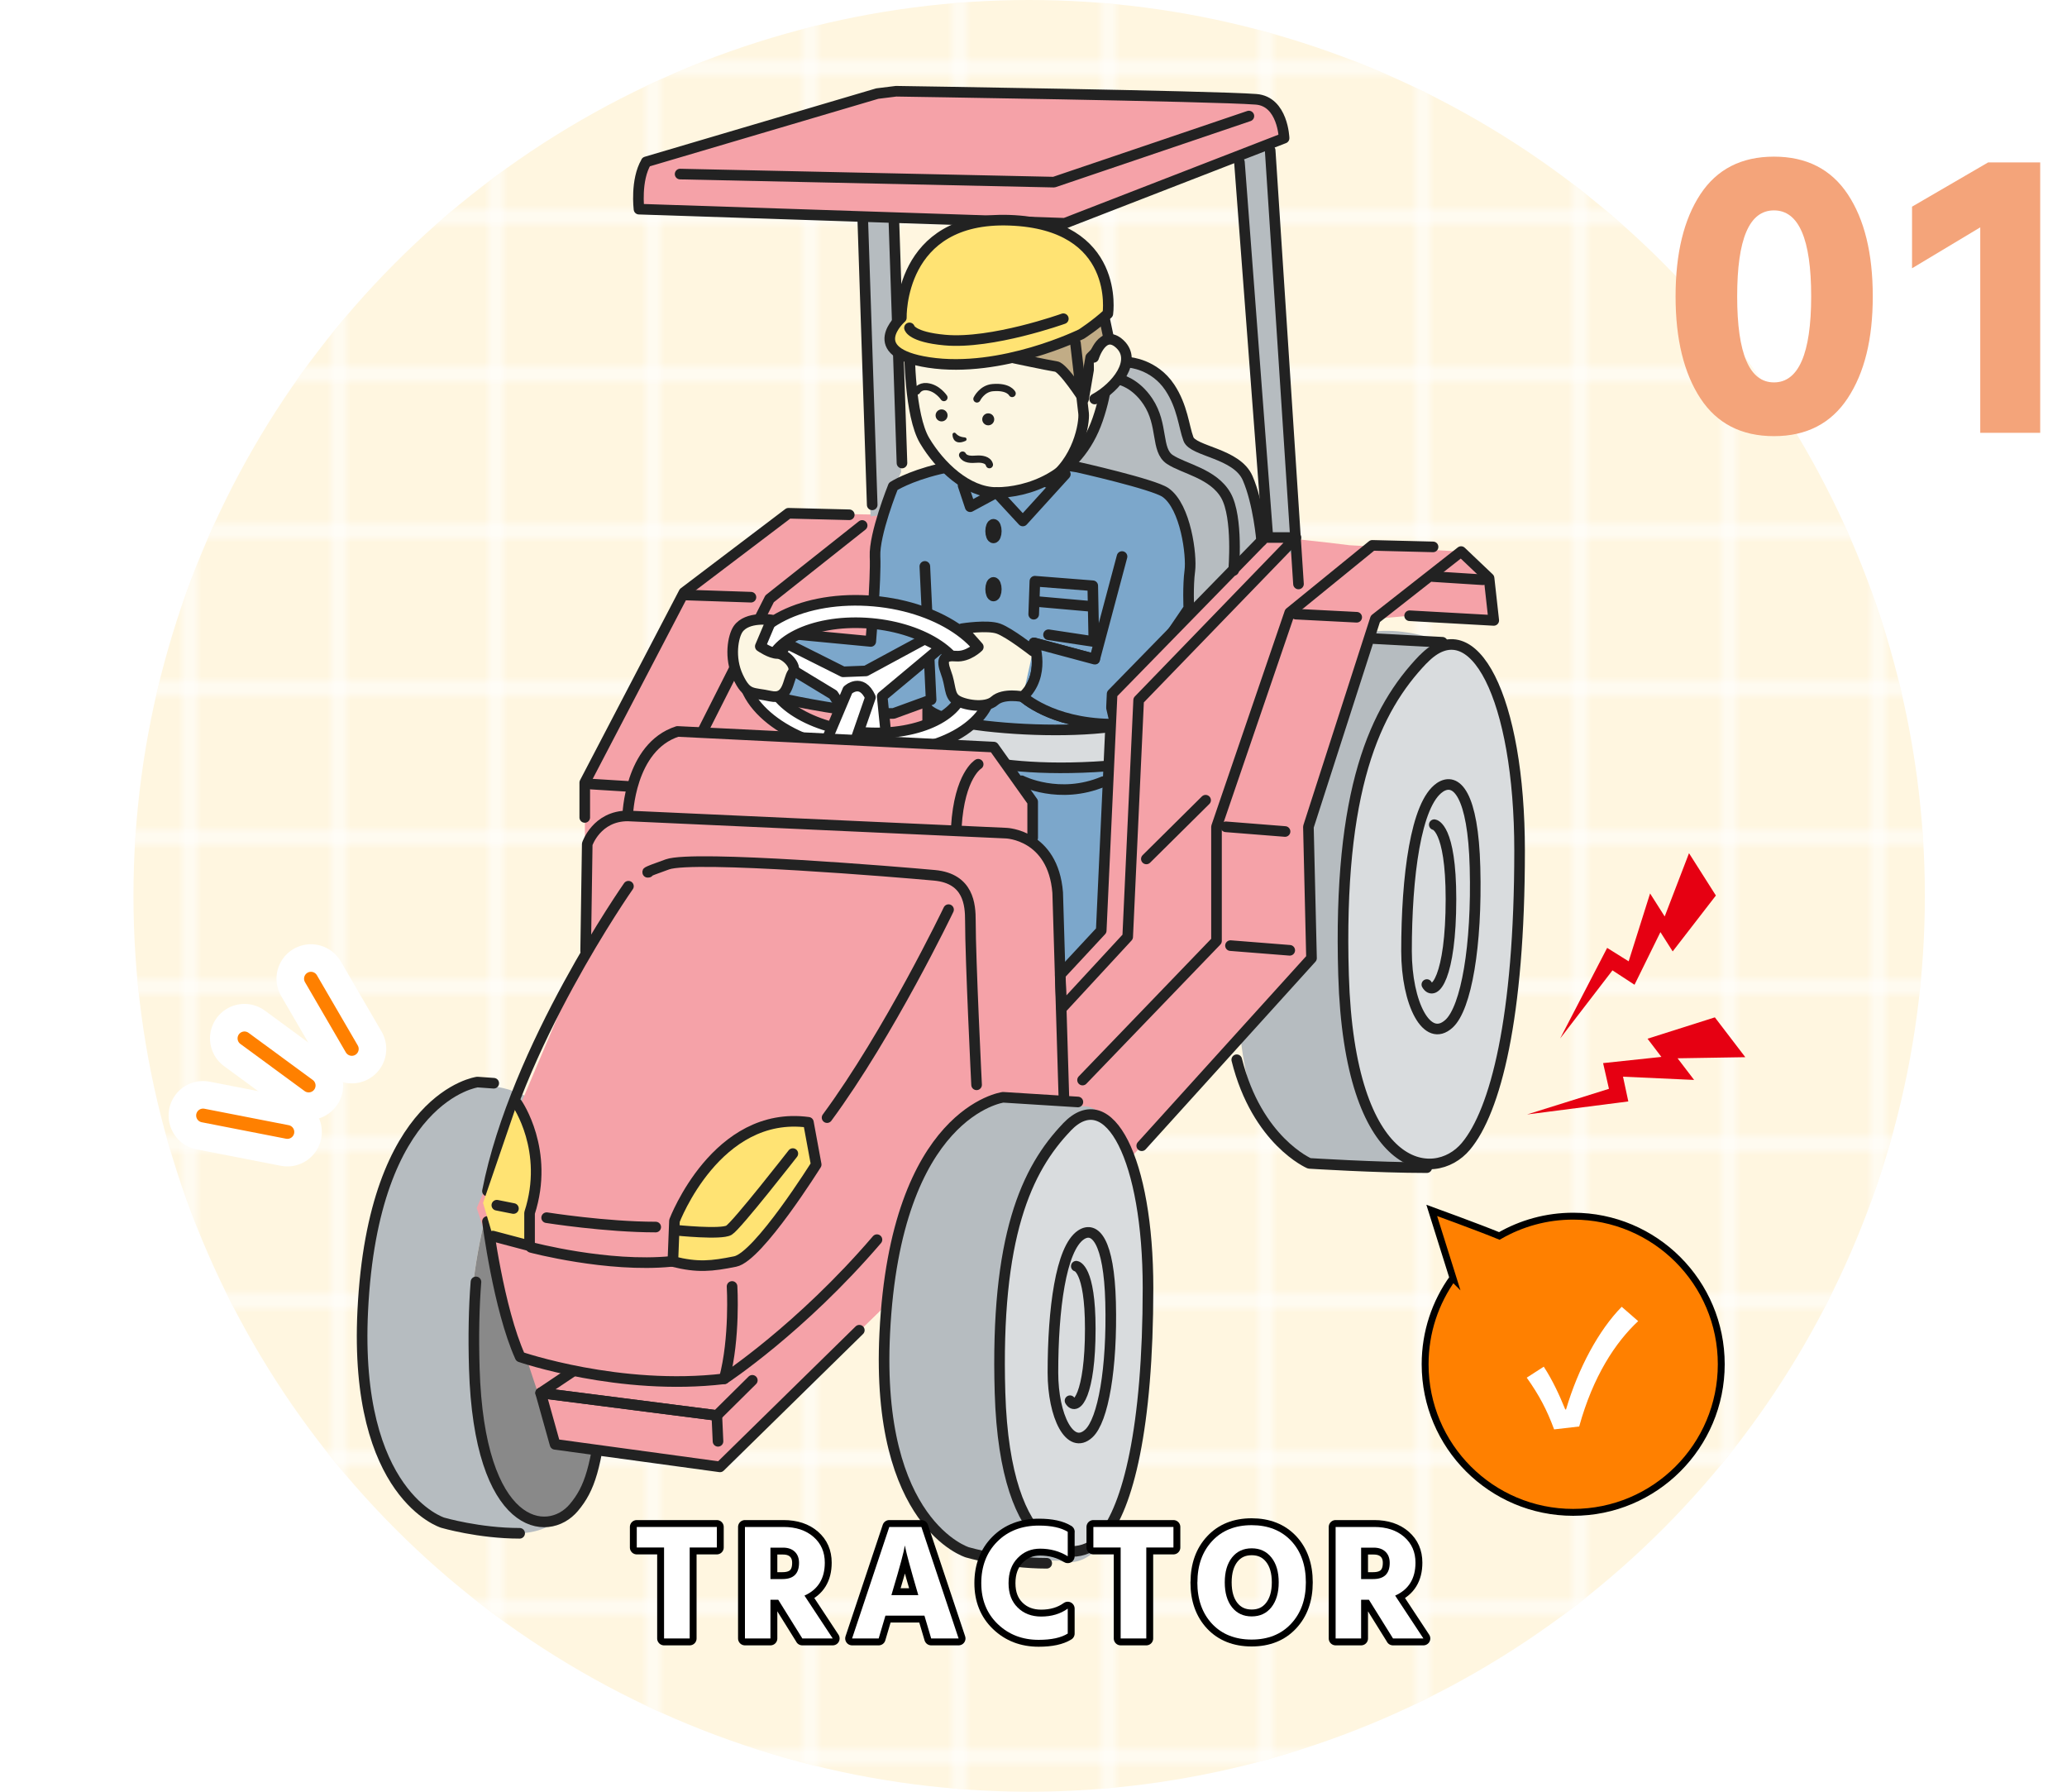 <?xml version="1.0" encoding="UTF-8"?>
<svg id="_レイヤー_2" data-name="レイヤー 2" xmlns="http://www.w3.org/2000/svg" xmlns:xlink="http://www.w3.org/1999/xlink" viewBox="0 0 300 260">
  <defs>
    <style>
      .cls-1 {
        fill: url(#_新規パターンスウォッチ_1);
      }

      .cls-1, .cls-2, .cls-3, .cls-4, .cls-5, .cls-6, .cls-7, .cls-8, .cls-9, .cls-10, .cls-11, .cls-12, .cls-13, .cls-14 {
        stroke-width: 0px;
      }

      .cls-15 {
        clip-path: url(#clippath);
      }

      .cls-2, .cls-16, .cls-17, .cls-18, .cls-19, .cls-20 {
        fill: none;
      }

      .cls-21 {
        stroke-width: .53px;
      }

      .cls-21, .cls-16, .cls-17, .cls-18, .cls-19, .cls-22, .cls-23, .cls-24, .cls-25, .cls-26, .cls-27, .cls-28, .cls-20 {
        stroke-linecap: round;
        stroke-linejoin: round;
      }

      .cls-21, .cls-16, .cls-22, .cls-23, .cls-24, .cls-25, .cls-26, .cls-27, .cls-28, .cls-20 {
        stroke: #222;
      }

      .cls-21, .cls-5 {
        fill: #222;
      }

      .cls-16 {
        stroke-width: 1.05px;
      }

      .cls-17 {
        stroke: #fff;
        stroke-width: 10px;
      }

      .cls-18, .cls-19 {
        stroke-width: 2px;
      }

      .cls-18, .cls-29 {
        stroke: #000;
      }

      .cls-19 {
        stroke: #ff8000;
      }

      .cls-29 {
        fill: #ff8000;
        stroke-miterlimit: 10;
      }

      .cls-22, .cls-23, .cls-24, .cls-25, .cls-26, .cls-27, .cls-28, .cls-20 {
        stroke-width: 1.54px;
      }

      .cls-22, .cls-6 {
        fill: #d9dcde;
      }

      .cls-23, .cls-8 {
        fill: #7ca7cb;
      }

      .cls-24 {
        fill: #c1ac86;
      }

      .cls-25, .cls-10 {
        fill: #fff;
      }

      .cls-26, .cls-9 {
        fill: #ffe373;
      }

      .cls-27, .cls-13 {
        fill: #fcf6e2;
      }

      .cls-28, .cls-14 {
        fill: #f5a2a8;
      }

      .cls-3 {
        fill: #f4a47a;
      }

      .cls-4 {
        fill: #898989;
      }

      .cls-7 {
        fill: #b6bcc0;
      }

      .cls-11 {
        fill: #fff6e0;
      }

      .cls-12 {
        fill: #e60012;
      }
    </style>
    <clipPath id="clippath">
      <rect class="cls-2" width="300" height="260"/>
    </clipPath>
    <pattern id="_新規パターンスウォッチ_1" data-name="新規パターンスウォッチ 1" x="0" y="0" width="98" height="98" patternTransform="translate(-2765.47 5037.16) scale(1.14)" patternUnits="userSpaceOnUse" viewBox="0 0 98 98">
      <g>
        <rect class="cls-2" width="98" height="98"/>
        <g>
          <rect class="cls-10" y="78.5" width="98" height="1"/>
          <rect class="cls-10" y="58.5" width="98" height="1"/>
          <rect class="cls-10" y="38.5" width="98" height="1"/>
          <rect class="cls-10" y="18.5" width="98" height="1"/>
          <rect class="cls-10" x="78.5" width="1" height="98"/>
          <rect class="cls-10" x="58.5" width="1" height="98"/>
          <rect class="cls-10" x="38.5" width="1" height="98"/>
          <rect class="cls-10" x="18.5" width="1" height="98"/>
        </g>
        <path class="cls-10" d="m97.5.5H.5v97h97V.5m.5-.5v98H0V0h98Z"/>
      </g>
    </pattern>
  </defs>
  <g id="_注釈" data-name="注釈">
    <g>
      <g class="cls-15">
        <g>
          <g>
            <circle class="cls-11" cx="149.37" cy="130" r="130"/>
            <circle class="cls-1" cx="149.37" cy="130" r="130"/>
          </g>
          <g>
            <path class="cls-29" d="m210.87,185.44c-2.54,3.53-4.03,7.85-4.03,12.53,0,11.87,9.62,21.49,21.49,21.49,11.87,0,21.49-9.62,21.49-21.49,0-11.87-9.62-21.49-21.49-21.49-3.91,0-7.57,1.05-10.72,2.87-3.01-1.24-9.81-3.71-9.81-3.71l3.08,9.81Z"/>
            <path class="cls-10" d="m221.58,199.92l2.48-1.6c1.32,2.04,2.28,4.15,3.12,6.21h.11c1.78-6.01,4.74-11.5,8.08-14.9l2.39,2.08c-3.31,3.09-6.54,7.99-8.56,15.29l-3.64.42c-1.05-2.85-2.19-5-3.97-7.5Z"/>
          </g>
          <g>
            <path class="cls-3" d="m243.19,43.01c0-6.24,1.2-11.18,3.6-14.82,2.4-3.64,5.96-5.46,10.68-5.46s8.29,1.82,10.71,5.46c2.42,3.64,3.63,8.58,3.63,14.82s-1.21,11.08-3.63,14.76c-2.42,3.68-5.99,5.52-10.71,5.52s-8.28-1.83-10.68-5.49c-2.4-3.66-3.6-8.59-3.6-14.79Zm8.94,0c0,8.32,1.78,12.48,5.34,12.48s5.4-4.16,5.4-12.48-1.8-12.48-5.4-12.48-5.34,4.16-5.34,12.48Z"/>
            <path class="cls-3" d="m277.51,38.93v-8.94l11.04-6.42h7.56v39.24h-8.7v-29.82l-9.9,5.94Z"/>
          </g>
          <polygon class="cls-12" points="221.64 161.72 236.33 159.83 235.56 156.24 245.88 156.71 243.48 153.57 253.31 153.41 248.89 147.63 239.12 150.73 241.13 153.37 232.67 154.27 233.52 158 221.64 161.72"/>
          <polygon class="cls-12" points="226.44 150.69 233.26 137.55 236.38 139.5 239.49 129.65 241.61 132.99 245.14 123.81 249.04 129.95 242.77 138.06 240.99 135.26 237.23 142.9 234.03 140.81 226.44 150.69"/>
          <g>
            <path class="cls-7" d="m151.51,57.6s5.43-5.7,11.84-4.7c6.42.99,6.91,3.22,7.4,5.7s.49,4.7,1.48,5.45c.99.74,4.44,1.73,6.17,3.22,1.73,1.49,4.86,3.08,4.44,10.9l-11.6,12.88-22.21-24.76,2.47-8.67Z"/>
            <path class="cls-7" d="m190.99,95.7c-6.99,7.27-12.37,18.89-11.56,45.87.86,28.86,9.13,28.95,27.66,27.87,6.67-.39,2.26-51.95,2.26-76.24,0,0-11.09-5.06-18.35,2.49Z"/>
            <g>
              <path class="cls-7" d="m68.27,194.18c-.17-15.26,5.62-29.12,8.43-34.92-4.89-2.53-10.08-2.21-12.83.65-5.88,6.12-11.66,15.34-10.98,38.03.73,24.27,15.93,24.79,22.53,24.56,3.07-.11,5.4-1.32,7.18-3.37-.75.54-1.56.95-2.42,1.15-7.71,1.77-11.68-5.97-11.9-26.09Z"/>
              <path class="cls-4" d="m88.2,181.77c-.05-12.12-5.55-19.43-11.5-22.51-2.81,5.8-8.59,19.66-8.43,34.92.22,20.12,4.19,27.86,11.9,26.09.86-.2,1.67-.6,2.42-1.15,5.7-6.57,5.68-21.79,5.61-37.36Z"/>
            </g>
            <path class="cls-14" d="m190.35,139.04l-.45-19.06,9.72-30.18,4.97-.45,12.21.68-.68-6.13-4.07-3.86-16.17-.92-2.96-.36-8.93-.98-22.59,22.92-1.35,14.58-8.03,7.94-1.82-1.59-.7-5.29-5.28-7.93-9.57-.52,2.98-13.51-13.97-5.87,3.33-1.71.76-12.12-13.32-.2-15.17,11.5-14.4,27.59.12,24.44-15.79,37.29,11.35,34.29,23.94,3.27s16.14-15.7,23.76-23.12c0-14.62,13.24-29.57,13.24-29.57l14.93-.26,7.58,8.23,26.33-29.11Z"/>
            <path class="cls-14" d="m93.78,23.49l33.54-9.91,2.74-.34s46.07.69,52.25,1.17c3.89.3,4.06,5.64,4.06,5.64l-31.83,12.35-61.8-2.05s-.52-4.21,1.05-6.85Z"/>
            <path class="cls-8" d="m159.61,134.73l-5.44,5.98-.69-12.99-3.27-6.09-.7-5.29-5.28-7.93-9.26-.73s-.06-3.1-.5-5.31c-.09-.46-7.74,1.62-9.25,1.16-1.7-.51-7.6-.99-10.91-1.99-5.23-1.57-4.14-9.52-1.5-9.35,8.94.57,13.4,1.06,13.4,1.06,0,0,.94-9.25.79-12.49-.15-3.24,2.64-10.17,2.64-10.17,0,0,8.82-5.76,26.74-2.8,0,0,11.06,2.48,12.78,3.69,2.94,2.06,3.82,9.14,3.53,11.35-.29,2.21-.15,5.45-.15,5.45l-11.13,12.42-1.81,34.04Z"/>
            <path class="cls-22" d="m143.07,105.35c-7.27-.83-8.43-2.49-8.43-2.49v5.14s8.76,5.14,29.74,2.82l.33-5.97c-5.45,1.33-14.38,1.33-21.65.5Z"/>
            <path class="cls-6" d="m206.56,95.65c-6.99,7.27-12.37,18.89-11.56,45.87.86,28.86,13.09,30.38,17.75,24.83,4.3-5.13,7.8-18.62,7.8-42.9,0-22.13-6.72-35.35-13.98-27.79Z"/>
            <g>
              <path class="cls-7" d="m145.16,193.74c2.29-26.99,9.99-31.86,14.49-32.3-.55-.41-1.12-.71-1.71-.86l-14.1-1.11s-14.63,4.61-15.58,30.27,6.99,32.52,11.83,34.73c4.85,2.21,13.66,1.99,13.66,1.99,0,0,2.32,1.03,4.86-1.1-5.83.09-15.82-3.71-13.45-31.62Z"/>
              <path class="cls-6" d="m161.46,221.38c3.3-7.08,5.29-21.89,5.29-35.15,0-11.72-2.92-21.7-7.1-24.79-4.5.45-12.2,5.31-14.49,32.3-2.37,27.92,7.62,31.71,13.45,31.62.96-.8,1.95-2.05,2.85-3.99Z"/>
            </g>
            <polygon class="cls-7" points="188.28 80.63 184.08 78.9 179.89 20.96 184.08 20.46 188.28 80.63"/>
            <polygon class="cls-7" points="130.79 68.5 128.1 74.72 126.35 74.94 125.11 31.36 129.31 30.86 130.79 68.5"/>
            <path class="cls-13" d="m132,50.83s0,9.44,2.2,13.12c2.2,3.69,6.17,7.52,10.43,7.52s11.75-2.06,14.69-10.62c2.94-8.55.44-13.42.44-13.42"/>
            <path class="cls-2" d="m190.35,139.04l-.45-19.06,9.72-30.18,4.97-.45,12.21.68-.68-6.13-4.07-3.86-13.3-.56-10.91-1.16-3.84-.55-22.59,22.92-1.81,34.04-5.26,5.98-1.64-15.24-2.59-3.2-.6-5.92-5.28-7.93-9.57-.52-6.63-2.2-4.36-17.18,3.33-1.71.76-12.12-13.32-.2-15.17,11.5-14.4,27.59.12,24.44-15.79,37.29,11.35,34.29,23.94,3.27s16.14-15.7,23.76-23.12c0-14.62,13.24-29.57,13.24-29.57l14.93-.26,7.58,8.23,26.33-29.11Z"/>
            <g>
              <g>
                <line class="cls-20" x1="129.19" y1="15.64" x2="130.91" y2="67.19"/>
                <line class="cls-20" x1="124.74" y1="17.36" x2="126.59" y2="73.26"/>
              </g>
              <g>
                <path class="cls-20" d="m71.66,157.19l-2.37-.17s-15.11,1.97-16.64,33.18c-1.31,26.8,11.6,30.76,11.6,30.76,0,0,5.25,1.54,11.17,1.54"/>
                <path class="cls-20" d="m69.08,186.02c-.29,3.66-.38,7.8-.24,12.53.7,23.5,10.65,24.74,14.45,20.21,2.34-2.79,3.25-5.8,4.35-15.26"/>
              </g>
              <g>
                <polyline class="cls-28" points="124.72 193.03 104.5 212.86 80.56 209.59 78.47 202.13 104.04 205.4 109.19 200.3"/>
                <line class="cls-20" x1="104.04" y1="205.4" x2="104.21" y2="209.15"/>
                <polyline class="cls-20" points="104.04 205.4 78.47 202.13 83.35 198.86"/>
              </g>
              <g>
                <path class="cls-20" d="m206.56,95.65c-6.99,7.27-12.37,18.89-11.56,45.87.86,28.86,13.09,30.38,17.75,24.83,4.3-5.13,7.8-18.62,7.8-42.9,0-22.13-6.72-35.35-13.98-27.79Z"/>
                <path class="cls-20" d="m179.5,153.78c2.94,11.8,10.53,15.04,10.53,15.04,0,0,9.79.62,17.05.62"/>
                <line class="cls-20" x1="209.34" y1="93.2" x2="199.43" y2="92.67"/>
                <path class="cls-20" d="m208.98,114.27c-3.49,2.34-4.84,12.92-4.84,23.75,0,7.56,2.96,13.49,6.18,10.52,2.48-2.28,4.06-11.29,3.76-22.67-.27-10.52-2.69-13.22-5.11-11.6Z"/>
                <path class="cls-20" d="m208.17,119.67s2.42.27,2.42,10.79c0,11.33-2.42,14.3-3.5,12.41"/>
              </g>
              <path class="cls-20" d="m152.97,26.43s1.25,1.88,1.56,5.95"/>
              <line class="cls-20" x1="184.35" y1="21.82" x2="188.46" y2="84.74"/>
              <line class="cls-20" x1="179.89" y1="23.54" x2="184" y2="77.77"/>
              <g>
                <path class="cls-28" d="m93.78,23.49l33.54-9.91,2.74-.34s46.07.69,52.25,1.17c3.89.3,4.06,5.64,4.06,5.64l-31.83,12.35-61.8-2.05s-.52-4.21,1.05-6.85Z"/>
                <polyline class="cls-20" points="98.71 25.26 152.97 26.43 181.26 16.84"/>
              </g>
              <line class="cls-20" x1="166.38" y1="124.64" x2="174.98" y2="116.12"/>
              <path class="cls-20" d="m91.21,128.6s-16.39,23.37-20.46,44.24"/>
              <path class="cls-20" d="m94.12,126.57s-1.1.22,2.75-1.14c3.84-1.36,33.8,1.13,38.77,1.59s5.2,4.31,5.2,6.58c0,5.68.9,23.82.9,23.82"/>
              <path class="cls-20" d="m137.67,132s-8.59,17.92-17.63,30.18"/>
              <path class="cls-28" d="m70.75,177.25s1.58,12.61,4.75,19.65c0,0,14.47,4.99,29.62,3.18,0,0,11.08-7.26,22.16-20.19"/>
              <path class="cls-26" d="m97.66,183.05l.23-5.9s6.1-16.11,19.44-14.29l1.13,6.13s-8.37,13.39-11.76,14.07-5.43.91-9.04,0Z"/>
              <path class="cls-20" d="m98.11,178.52s6.56.68,7.69,0,9.27-11.12,9.27-11.12"/>
              <path class="cls-20" d="m79.34,176.7s8.59,1.36,15.83,1.36"/>
              <path class="cls-20" d="m77.08,181.01s11.08,2.95,20.35,2.04"/>
              <path class="cls-20" d="m106.25,186.68s.45,7.49-1.13,13.39"/>
              <g>
                <path class="cls-20" d="m156.44,159.91l-10.85-.68s-15.6,2.03-17.18,34.26c-1.36,27.68,11.98,31.77,11.98,31.77,0,0,5.43,1.59,11.53,1.59"/>
                <path class="cls-20" d="m154.86,163.54c-5.88,6.12-10.4,15.88-9.72,38.57.73,24.27,11,25.54,14.92,20.87,3.62-4.31,6.56-15.66,6.56-36.08,0-18.61-5.65-29.72-11.76-23.37Z"/>
                <path class="cls-20" d="m156.89,179.2c-2.94,1.97-4.07,10.87-4.07,19.97,0,6.35,2.49,11.34,5.2,8.85,2.09-1.92,3.41-9.49,3.17-19.06-.23-8.85-2.26-11.12-4.3-9.76Z"/>
                <path class="cls-20" d="m156.21,183.74s2.03.23,2.03,9.08c0,9.53-2.03,12.03-2.94,10.44"/>
              </g>
              <g>
                <polyline class="cls-20" points="165.71 166.26 190.35 139.04 189.9 119.98 199.62 89.8 212.06 80.04 216.12 83.9 216.8 90.03 204.59 89.35"/>
                <polyline class="cls-20" points="207.99 79.36 199.17 79.14 187.19 88.89 176.56 119.98 176.56 136.54 157.12 156.73"/>
                <line class="cls-20" x1="178.59" y1="137.22" x2="187.19" y2="137.9"/>
                <line class="cls-20" x1="177.92" y1="119.98" x2="186.51" y2="120.66"/>
                <line class="cls-20" x1="188.09" y1="89.12" x2="196.91" y2="89.57"/>
                <line class="cls-20" x1="207.99" y1="83.67" x2="215.22" y2="84.13"/>
              </g>
              <g>
                <polyline class="cls-20" points="102.02 106.04 111.7 86.89 125.13 76.25"/>
                <polyline class="cls-20" points="123.26 74.7 114.44 74.48 99.27 85.98 84.87 113.57 84.87 118.62"/>
                <line class="cls-20" x1="85.8" y1="113.78" x2="91.12" y2="114.11"/>
                <line class="cls-20" x1="99.47" y1="86.34" x2="108.99" y2="86.66"/>
              </g>
              <path class="cls-20" d="m162.85,80.76l-3.97,14.89-8.81-2.36s1.76,4.72-1.62,7.81c0,0,4.11,3.83,12.63,3.98l11.46-16.81s-.15-3.24.15-5.45c.29-2.21-.59-9.29-3.53-11.35-1.72-1.21-12.78-3.69-12.78-3.69-17.92-2.96-26.74,2.8-26.74,2.8,0,0-2.79,6.93-2.64,10.17.15,3.24-.62,12.33-.62,12.33l-10.41-.99"/>
              <g>
                <ellipse class="cls-20" cx="144.19" cy="77.07" rx=".41" ry=".99"/>
                <ellipse class="cls-20" cx="144.19" cy="85.5" rx=".41" ry=".99"/>
              </g>
              <path class="cls-20" d="m114.32,101.54s9.91,2.16,15.37,1.99l5.45-1.99-.91-19.35"/>
              <polygon class="cls-25" points="125.67 97.36 134.22 92.74 136.59 93.92 128.04 101.06 128.69 107.53 125.3 107.5 120.93 100.8 112.63 95.77 114.21 93.4 122.37 97.49 125.67 97.36"/>
              <path class="cls-25" d="m125.89,87.16c-10.02-.57-18.14,3.9-18.15,9.98,0,6.08,8.12,11.48,18.14,12.05,10.02.57,18.14-3.9,18.15-9.98,0-6.08-8.12-11.48-18.14-12.05Zm-.19,19.15c-7.85-.47-14.21-4.41-14.21-8.8,0-4.39,6.36-7.57,14.21-7.1,7.85.47,14.21,4.41,14.21,8.8,0,4.39-6.36,7.57-14.21,7.1Z"/>
              <path class="cls-25" d="m120.14,107.01l2.9-6.87s1.97-1.85,3.29,1.06l-2.11,6.08"/>
              <path class="cls-28" d="m91.1,118.39s.23-9.98,7.23-12.25l45.9,2.27,5.65,7.94v5.22"/>
              <path class="cls-27" d="m132,50.83s0,9.44,2.2,13.12c2.2,3.69,6.17,7.52,10.43,7.52s11.75-2.06,14.69-10.62c2.94-8.55.44-13.42.44-13.42"/>
              <path class="cls-24" d="m146.69,51.86s5.58,1.18,6.61,1.33c1.03.15,3.97,4.72,3.97,4.72l1.03-6.04,2.64-2.65-1.18-5.6-13.07,8.26Z"/>
              <path class="cls-26" d="m130.82,46.11s-5.73,5.01,3.97,6.49c10.57,1.61,22.18-4.13,22.18-4.13,0,0,2.06-1.33,3.82-2.95,0,0,1.91-12.97-14.25-13.56-16.16-.59-15.72,14.15-15.72,14.15Z"/>
              <path class="cls-20" d="m132,47.58s.29,1.33,5.14,1.77c6.83.62,17.19-3.1,17.19-3.1"/>
              <path class="cls-20" d="m156.09,49.8s1.03,8.85,1.18,10.17c.15,1.33-.73,7.08-5.29,10.03"/>
              <path class="cls-27" d="m158.73,51.86s1.32-4.28,3.82-1.92c2.5,2.36-.44,6.19-3.67,7.96"/>
              <polyline class="cls-20" points="139.78 70.44 140.81 73.53 144.63 71.47 148.45 75.6 154.62 68.81"/>
              <path class="cls-27" d="m149.92,94.47s-3.38-2.65-4.99-3.24-5.29,0-5.29,0l2.35,2.65s-1.47,1.47-3.23,1.33c-1.76-.15-2.2.44-1.47,2.36.73,1.92.44,3.24,1.47,3.98s4.26,1.33,5.58.15,4.11-.59,4.11-.59"/>
              <polygon class="cls-28" points="153.88 141.44 159.83 135.04 161.41 100.69 183.57 78 188.09 78 165.26 101.6 163.67 135.95 154.08 146.33 153.88 141.44"/>
              <path class="cls-27" d="m110.35,93.8s1.47,1.03,2.5,1.03,2.94,1.77,2.2,2.8c-.73,1.03-.59,3.98-3.23,3.39s-3.38,0-4.7-2.8c-1.32-2.8-.71-5.89,0-6.93,1.32-1.92,4.85-1.33,4.85-1.33l-1.62,3.83Z"/>
              <path class="cls-20" d="m141.97,110.9s-2.71,1.59-3.17,9.08"/>
              <path class="cls-20" d="m85,138.02l.23-15.54s1.36-4.08,5.88-4.08l54.94,2.5s6.78.23,7.46,8.62l.9,29.72"/>
              <path class="cls-20" d="m162.54,55.09s2.26.45,4.07,3.18c2.26,3.4,1.13,7.03,3.17,8.4,2.03,1.36,6.33,2.04,8.14,5.22s1.13,10.89,1.13,10.89"/>
              <path class="cls-20" d="m163.9,52.59s3.62.23,5.88,3.63c1.86,2.81,2.03,5.67,2.71,7.49s7.01,2.04,8.59,5.67c1.58,3.63,2.03,9.08,2.03,9.08"/>
              <path class="cls-23" d="m161.08,105.08c-8.52-.15-12.63-3.98-12.63-3.98,3.38-3.1,1.62-7.81,1.62-7.81l8.81,2.36"/>
              <polyline class="cls-20" points="152.18 92.11 158.76 93.1 158.6 85 150.2 84.34 150.03 89.13"/>
              <line class="cls-20" x1="150.69" y1="87.31" x2="158.27" y2="87.98"/>
              <path class="cls-20" d="m148.27,113.3s5.47,2.8,11.86.12"/>
            </g>
            <path class="cls-9" d="m75.05,160.14s4.75,6.81,1.81,15.88v4.76l-5.33-1.41-1.42-4.81,4.94-14.42Z"/>
            <line class="cls-20" x1="74.52" y1="175.37" x2="72.11" y2="174.89"/>
            <path class="cls-20" d="m75.05,160.14s4.75,6.81,1.81,15.88v4.76l-5.33-1.41"/>
            <g>
              <circle class="cls-5" cx="143.43" cy="60.85" r=".87"/>
              <circle class="cls-5" cx="136.66" cy="60.28" r=".87"/>
              <path class="cls-21" d="m140.02,63.74c-1.57.69-1.51-.69-1.51-.69,0,0,.24.3.63.48s.88.21.88.21Z"/>
              <path class="cls-16" d="m137,57.69s-.95-1.43-2.49-1.58c-1.03-.1-1.43.63-1.43.63"/>
              <path class="cls-16" d="m146.9,57.1s-.5-1.05-2.82-.85c-1.57.13-2.29,1.64-2.29,1.64"/>
              <path class="cls-16" d="m139.71,66.04c.35.66,1.27.65,2.01.59s1.7.08,1.88.8"/>
            </g>
          </g>
          <g>
            <g>
              <line class="cls-17" x1="29.47" y1="161.87" x2="41.71" y2="164.26"/>
              <line class="cls-17" x1="35.48" y1="150.68" x2="44.8" y2="157.52"/>
              <line class="cls-17" x1="45.13" y1="142.02" x2="51.06" y2="152.21"/>
            </g>
            <g>
              <line class="cls-19" x1="29.47" y1="161.87" x2="41.71" y2="164.26"/>
              <line class="cls-19" x1="35.48" y1="150.68" x2="44.8" y2="157.52"/>
              <line class="cls-19" x1="45.13" y1="142.02" x2="51.06" y2="152.21"/>
            </g>
          </g>
        </g>
      </g>
      <g>
        <g>
          <path class="cls-18" d="m104.04,221.58v2.98h-3.94v13.2h-3.72v-13.2h-3.96v-2.98h11.62Z"/>
          <path class="cls-18" d="m116.45,237.76l-3.5-5.62h-1.13v5.62h-3.7v-16.18h5.59c1.81,0,3.26.48,4.36,1.44,1.1.96,1.64,2.21,1.64,3.74,0,2.3-.98,3.9-2.95,4.78l4.1,6.22h-4.42Zm-4.63-13.18v4.56h1.75c1.6,0,2.4-.78,2.4-2.35,0-.69-.21-1.23-.62-1.62s-.98-.59-1.7-.59h-1.82Z"/>
          <path class="cls-18" d="m135.15,237.76l-.98-3.31h-5.66l-.98,3.31h-3.86l5.4-16.18h4.66l5.4,16.18h-3.96Zm-5.76-6.29h3.89l-.17-.58c-.46-1.57-.84-2.9-1.14-4.01-.3-1.1-.48-1.82-.54-2.14l-.1-.48c-.13.88-.72,3.09-1.78,6.62l-.17.58Z"/>
          <path class="cls-18" d="m154.97,222.28v3.55c-1.2-.74-2.54-1.1-4.01-1.1-1.3,0-2.38.45-3.26,1.36-.88.9-1.32,2.12-1.32,3.64s.44,2.67,1.32,3.54c.88.87,2.02,1.31,3.41,1.31,1.5,0,2.79-.38,3.86-1.15v3.62c-.98.61-2.38.91-4.22.91-2.37,0-4.35-.76-5.94-2.29-1.59-1.53-2.39-3.51-2.39-5.94s.77-4.47,2.32-6.02c1.54-1.55,3.56-2.33,6.04-2.33,1.82,0,3.22.3,4.2.91Z"/>
          <path class="cls-18" d="m170.31,221.58v2.98h-3.94v13.2h-3.72v-13.2h-3.96v-2.98h11.62Z"/>
          <path class="cls-18" d="m173.79,229.62c0-2.48.72-4.48,2.15-6.01,1.43-1.53,3.34-2.29,5.72-2.29s4.31.76,5.74,2.28c1.42,1.52,2.13,3.53,2.13,6.02s-.72,4.48-2.15,6.01c-1.43,1.53-3.34,2.29-5.72,2.29s-4.31-.76-5.74-2.28c-1.42-1.52-2.14-3.53-2.14-6.02Zm5.02-3.61c-.7.89-1.05,2.09-1.05,3.61s.35,2.72,1.05,3.61c.71.89,1.66,1.33,2.86,1.33s2.15-.44,2.86-1.33c.7-.89,1.06-2.09,1.06-3.61s-.35-2.72-1.06-3.61c-.71-.89-1.66-1.33-2.86-1.33s-2.15.44-2.86,1.33Z"/>
          <path class="cls-18" d="m202.18,237.76l-3.5-5.62h-1.13v5.62h-3.7v-16.18h5.59c1.81,0,3.26.48,4.36,1.44,1.1.96,1.64,2.21,1.64,3.74,0,2.3-.98,3.9-2.95,4.78l4.1,6.22h-4.42Zm-4.63-13.18v4.56h1.75c1.6,0,2.4-.78,2.4-2.35,0-.69-.21-1.23-.62-1.62s-.98-.59-1.71-.59h-1.82Z"/>
        </g>
        <g>
          <path class="cls-10" d="m104.04,221.58v2.98h-3.94v13.2h-3.72v-13.2h-3.96v-2.98h11.62Z"/>
          <path class="cls-10" d="m116.45,237.76l-3.5-5.62h-1.13v5.62h-3.7v-16.18h5.59c1.81,0,3.26.48,4.36,1.44,1.1.96,1.64,2.21,1.64,3.74,0,2.3-.98,3.9-2.95,4.78l4.1,6.22h-4.42Zm-4.63-13.18v4.56h1.75c1.6,0,2.4-.78,2.4-2.35,0-.69-.21-1.23-.62-1.62s-.98-.59-1.7-.59h-1.82Z"/>
          <path class="cls-10" d="m135.15,237.76l-.98-3.31h-5.66l-.98,3.31h-3.86l5.4-16.18h4.66l5.4,16.18h-3.96Zm-5.76-6.29h3.89l-.17-.58c-.46-1.57-.84-2.9-1.14-4.01-.3-1.1-.48-1.82-.54-2.14l-.1-.48c-.13.88-.72,3.09-1.78,6.62l-.17.58Z"/>
          <path class="cls-10" d="m154.97,222.28v3.55c-1.2-.74-2.54-1.1-4.01-1.1-1.3,0-2.38.45-3.26,1.36-.88.9-1.32,2.12-1.32,3.64s.44,2.67,1.32,3.54c.88.87,2.02,1.31,3.41,1.31,1.5,0,2.79-.38,3.86-1.15v3.62c-.98.61-2.38.91-4.22.91-2.37,0-4.35-.76-5.94-2.29-1.59-1.53-2.39-3.51-2.39-5.94s.77-4.47,2.32-6.02c1.54-1.55,3.56-2.33,6.04-2.33,1.82,0,3.22.3,4.2.91Z"/>
          <path class="cls-10" d="m170.31,221.58v2.98h-3.94v13.2h-3.72v-13.2h-3.96v-2.98h11.62Z"/>
          <path class="cls-10" d="m173.79,229.62c0-2.48.72-4.48,2.15-6.01,1.43-1.53,3.34-2.29,5.72-2.29s4.31.76,5.74,2.28c1.42,1.52,2.13,3.53,2.13,6.02s-.72,4.48-2.15,6.01c-1.43,1.53-3.34,2.29-5.72,2.29s-4.31-.76-5.74-2.28c-1.42-1.52-2.14-3.53-2.14-6.02Zm5.02-3.61c-.7.89-1.05,2.09-1.05,3.61s.35,2.72,1.05,3.61c.71.89,1.66,1.33,2.86,1.33s2.15-.44,2.86-1.33c.7-.89,1.06-2.09,1.06-3.61s-.35-2.72-1.06-3.61c-.71-.89-1.66-1.33-2.86-1.33s-2.15.44-2.86,1.33Z"/>
          <path class="cls-10" d="m202.18,237.76l-3.5-5.62h-1.13v5.62h-3.7v-16.18h5.59c1.81,0,3.26.48,4.36,1.44,1.1.96,1.64,2.21,1.64,3.74,0,2.3-.98,3.9-2.95,4.78l4.1,6.22h-4.42Zm-4.63-13.18v4.56h1.75c1.6,0,2.4-.78,2.4-2.35,0-.69-.21-1.23-.62-1.62s-.98-.59-1.71-.59h-1.82Z"/>
        </g>
      </g>
    </g>
  </g>
</svg>